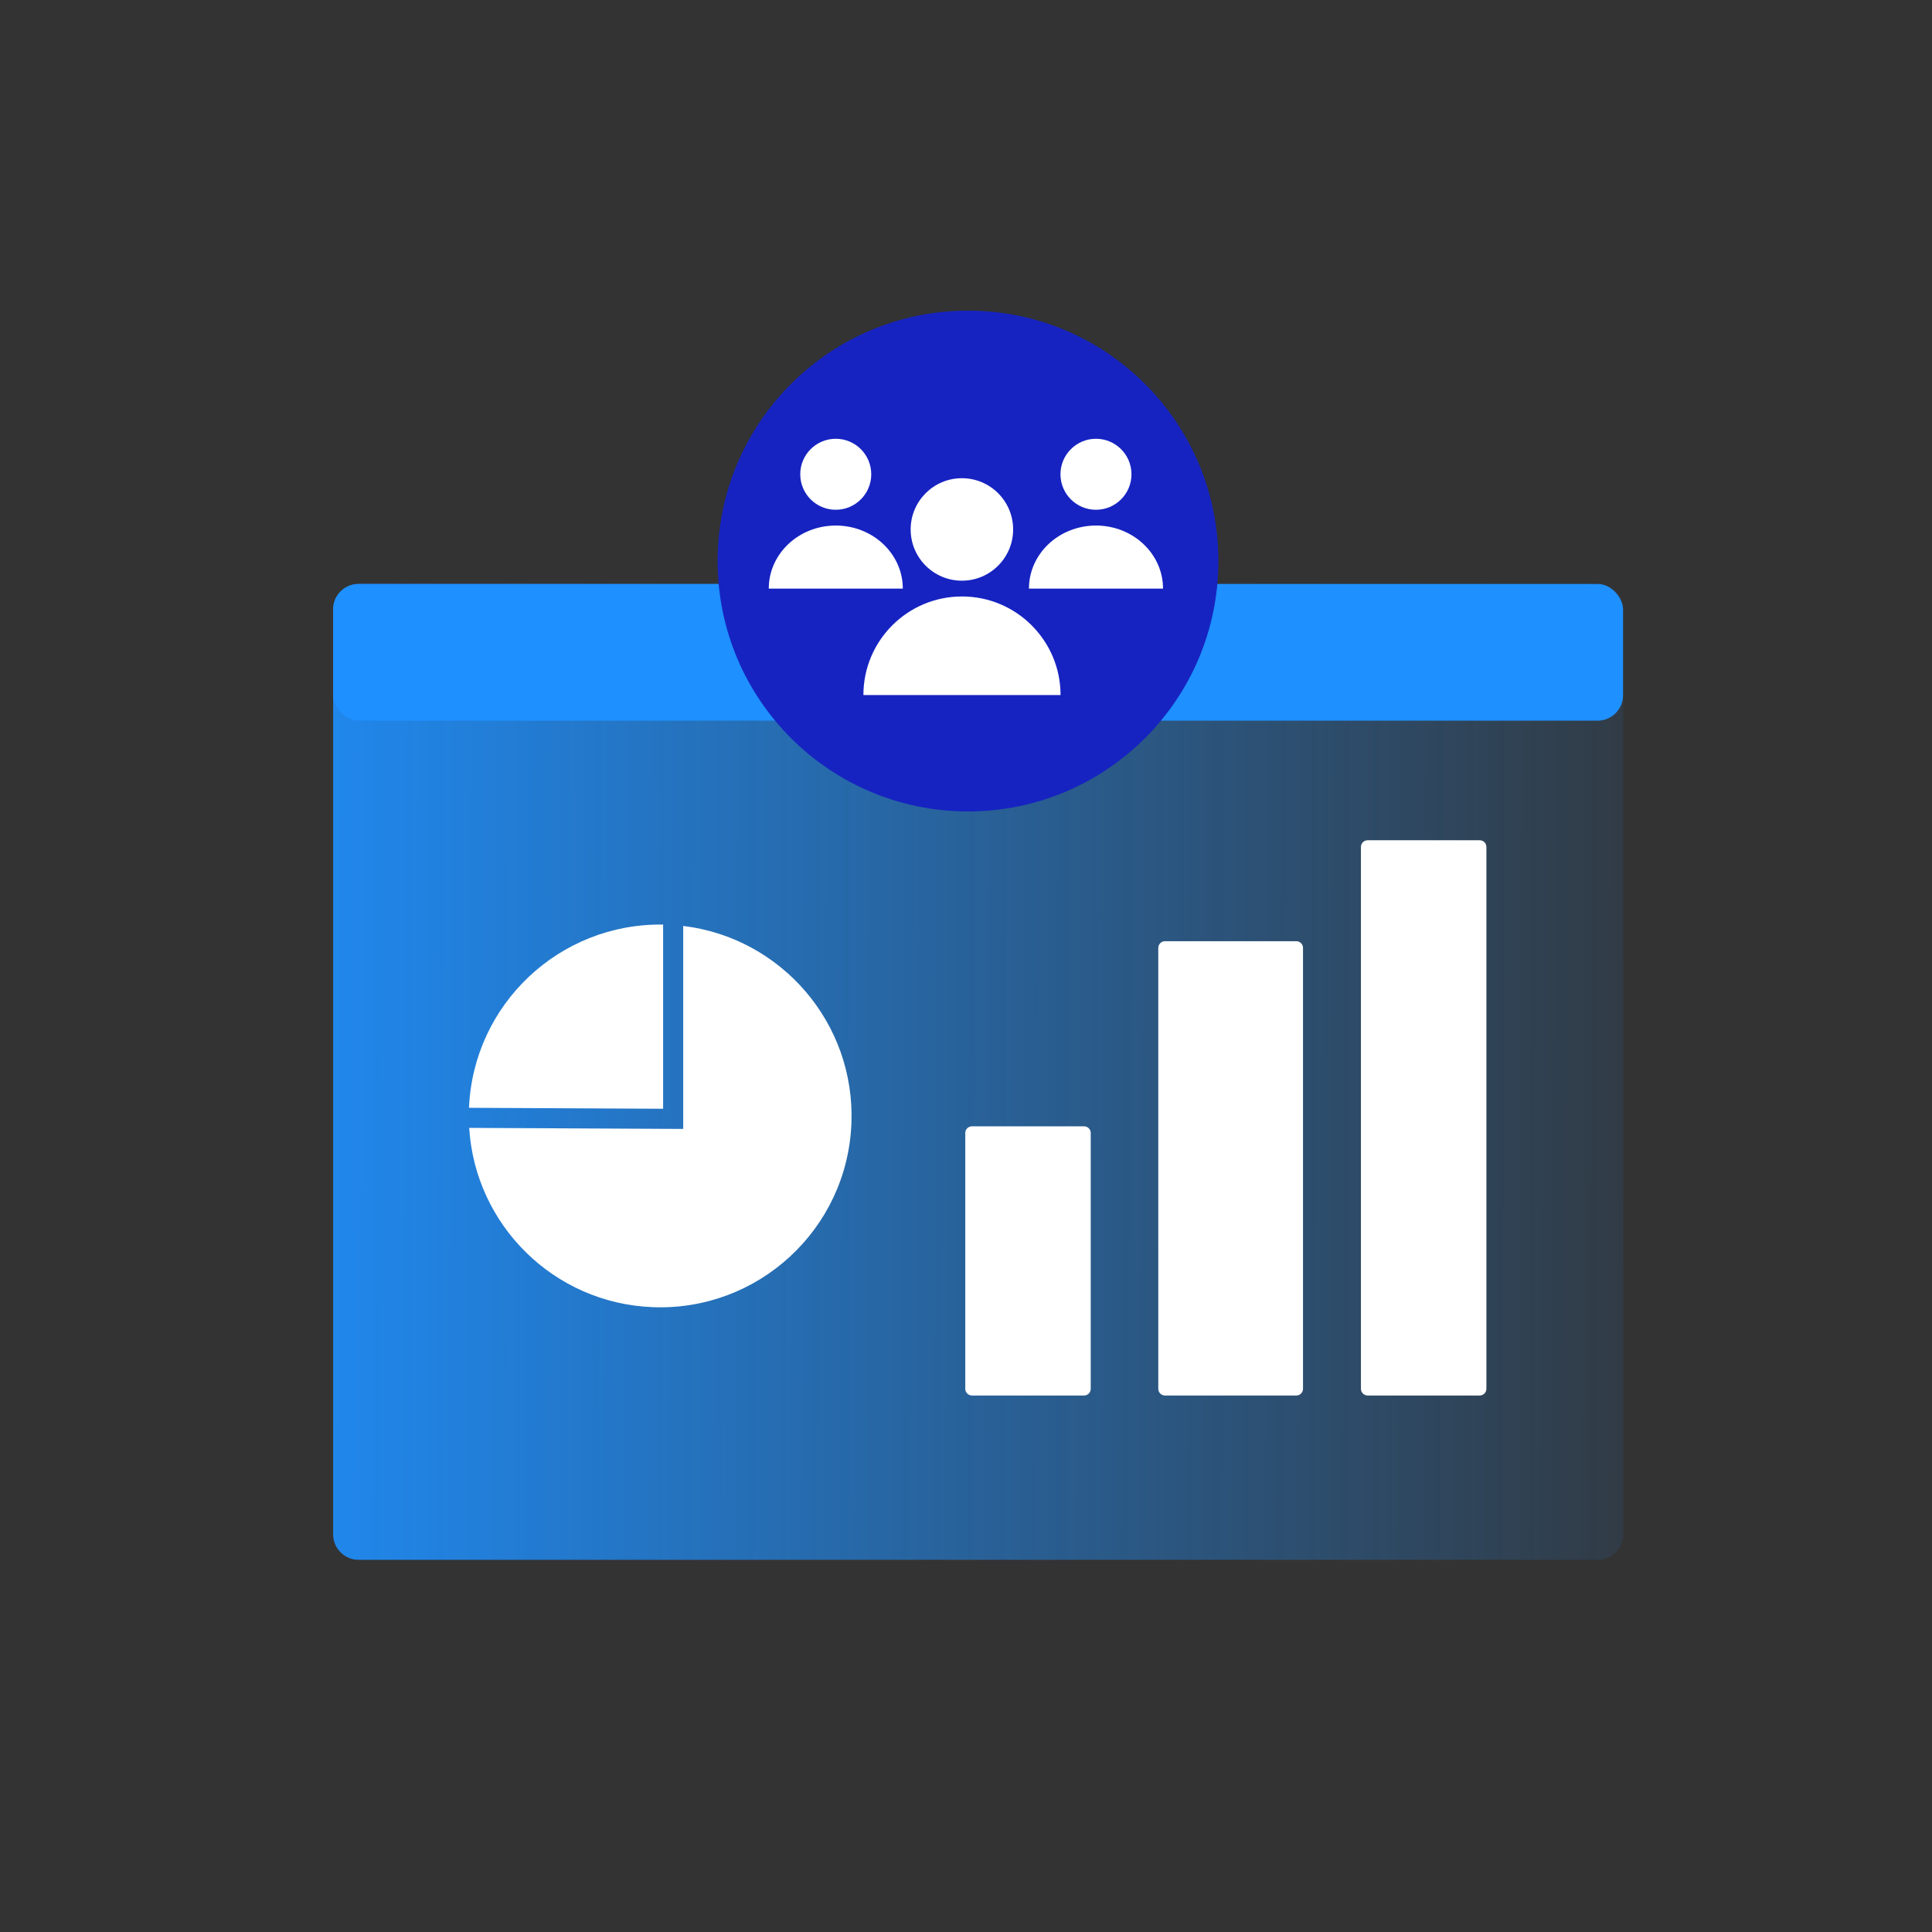 <svg width="48" height="48" viewBox="0 0 48 48" fill="none" xmlns="http://www.w3.org/2000/svg">
<rect x="0" y="0" width="48" height="48" fill="#333333" stroke="none"/>
<g clip-path="url(#clip0_306_67301)">
<path d="M39.697 38.753C40.047 38.753 40.33 38.47 40.33 38.12V15.142C40.33 14.792 40.047 14.509 39.697 14.509L8.909 14.509C8.559 14.509 8.276 14.792 8.276 15.142V38.12C8.276 38.47 8.559 38.753 8.909 38.753L16.249 38.753H39.697Z" fill="url(#paint0_linear_306_67301)"/>
<rect x="8.277" y="14.509" width="32.047" height="3.396" rx="0.632" fill="#1E90FF"/>
<path d="M16.974 28.048L16.974 23.005C19.412 23.298 21.253 25.421 21.153 27.916C21.048 30.54 18.836 32.581 16.212 32.476C13.752 32.378 11.804 30.427 11.657 28.022L16.974 28.048Z" fill="white"/>
<path d="M11.652 27.523C11.762 24.944 13.907 22.931 16.475 22.971L16.475 27.547L11.652 27.523Z" fill="white"/>
<path d="M33.812 34.505C33.812 34.596 33.887 34.671 33.979 34.671H36.763C36.855 34.671 36.929 34.596 36.929 34.505V21.042C36.929 20.95 36.855 20.876 36.763 20.876H33.979C33.887 20.876 33.812 20.95 33.812 21.042V34.505Z" fill="white"/>
<path d="M28.777 34.505C28.777 34.596 28.852 34.671 28.944 34.671H32.207C32.299 34.671 32.373 34.596 32.373 34.505V23.55C32.373 23.459 32.299 23.384 32.207 23.384H28.944C28.852 23.384 28.777 23.459 28.777 23.55V34.505Z" fill="white"/>
<path d="M23.982 34.505C23.982 34.596 24.057 34.671 24.149 34.671H26.933C27.025 34.671 27.099 34.596 27.099 34.505V28.149C27.099 28.057 27.025 27.983 26.933 27.983H24.149C24.057 27.983 23.982 28.057 23.982 28.149V34.505Z" fill="white"/>
<circle cx="24.05" cy="13.939" r="6.221" fill="#1623C1"/>
<circle cx="23.898" cy="13.154" r="1.273" fill="white"/>
<circle cx="20.764" cy="11.783" r="0.882" fill="white"/>
<circle cx="27.229" cy="11.783" r="0.882" fill="white"/>
<path d="M23.9 14.819C22.547 14.819 21.451 15.916 21.451 17.268H26.349C26.349 15.916 25.252 14.819 23.9 14.819Z" fill="white"/>
<path d="M20.765 13.057C19.845 13.057 19.1 13.758 19.1 14.624H22.43C22.43 13.758 21.684 13.057 20.765 13.057Z" fill="white"/>
<path d="M27.23 13.057C26.31 13.057 25.564 13.758 25.564 14.624H28.895C28.895 13.758 28.149 13.057 27.23 13.057Z" fill="white"/>
</g>
<defs>
<linearGradient id="paint0_linear_306_67301" x1="43.93" y1="30.002" x2="4.455" y2="29.875" gradientUnits="userSpaceOnUse">
<stop stop-color="#1E90FF" stop-opacity="0"/>
<stop offset="1" stop-color="#1E90FF"/>
</linearGradient>
<clipPath id="clip0_306_67301">
<rect width="48" height="48" fill="white"/>
</clipPath>
</defs>
</svg>
